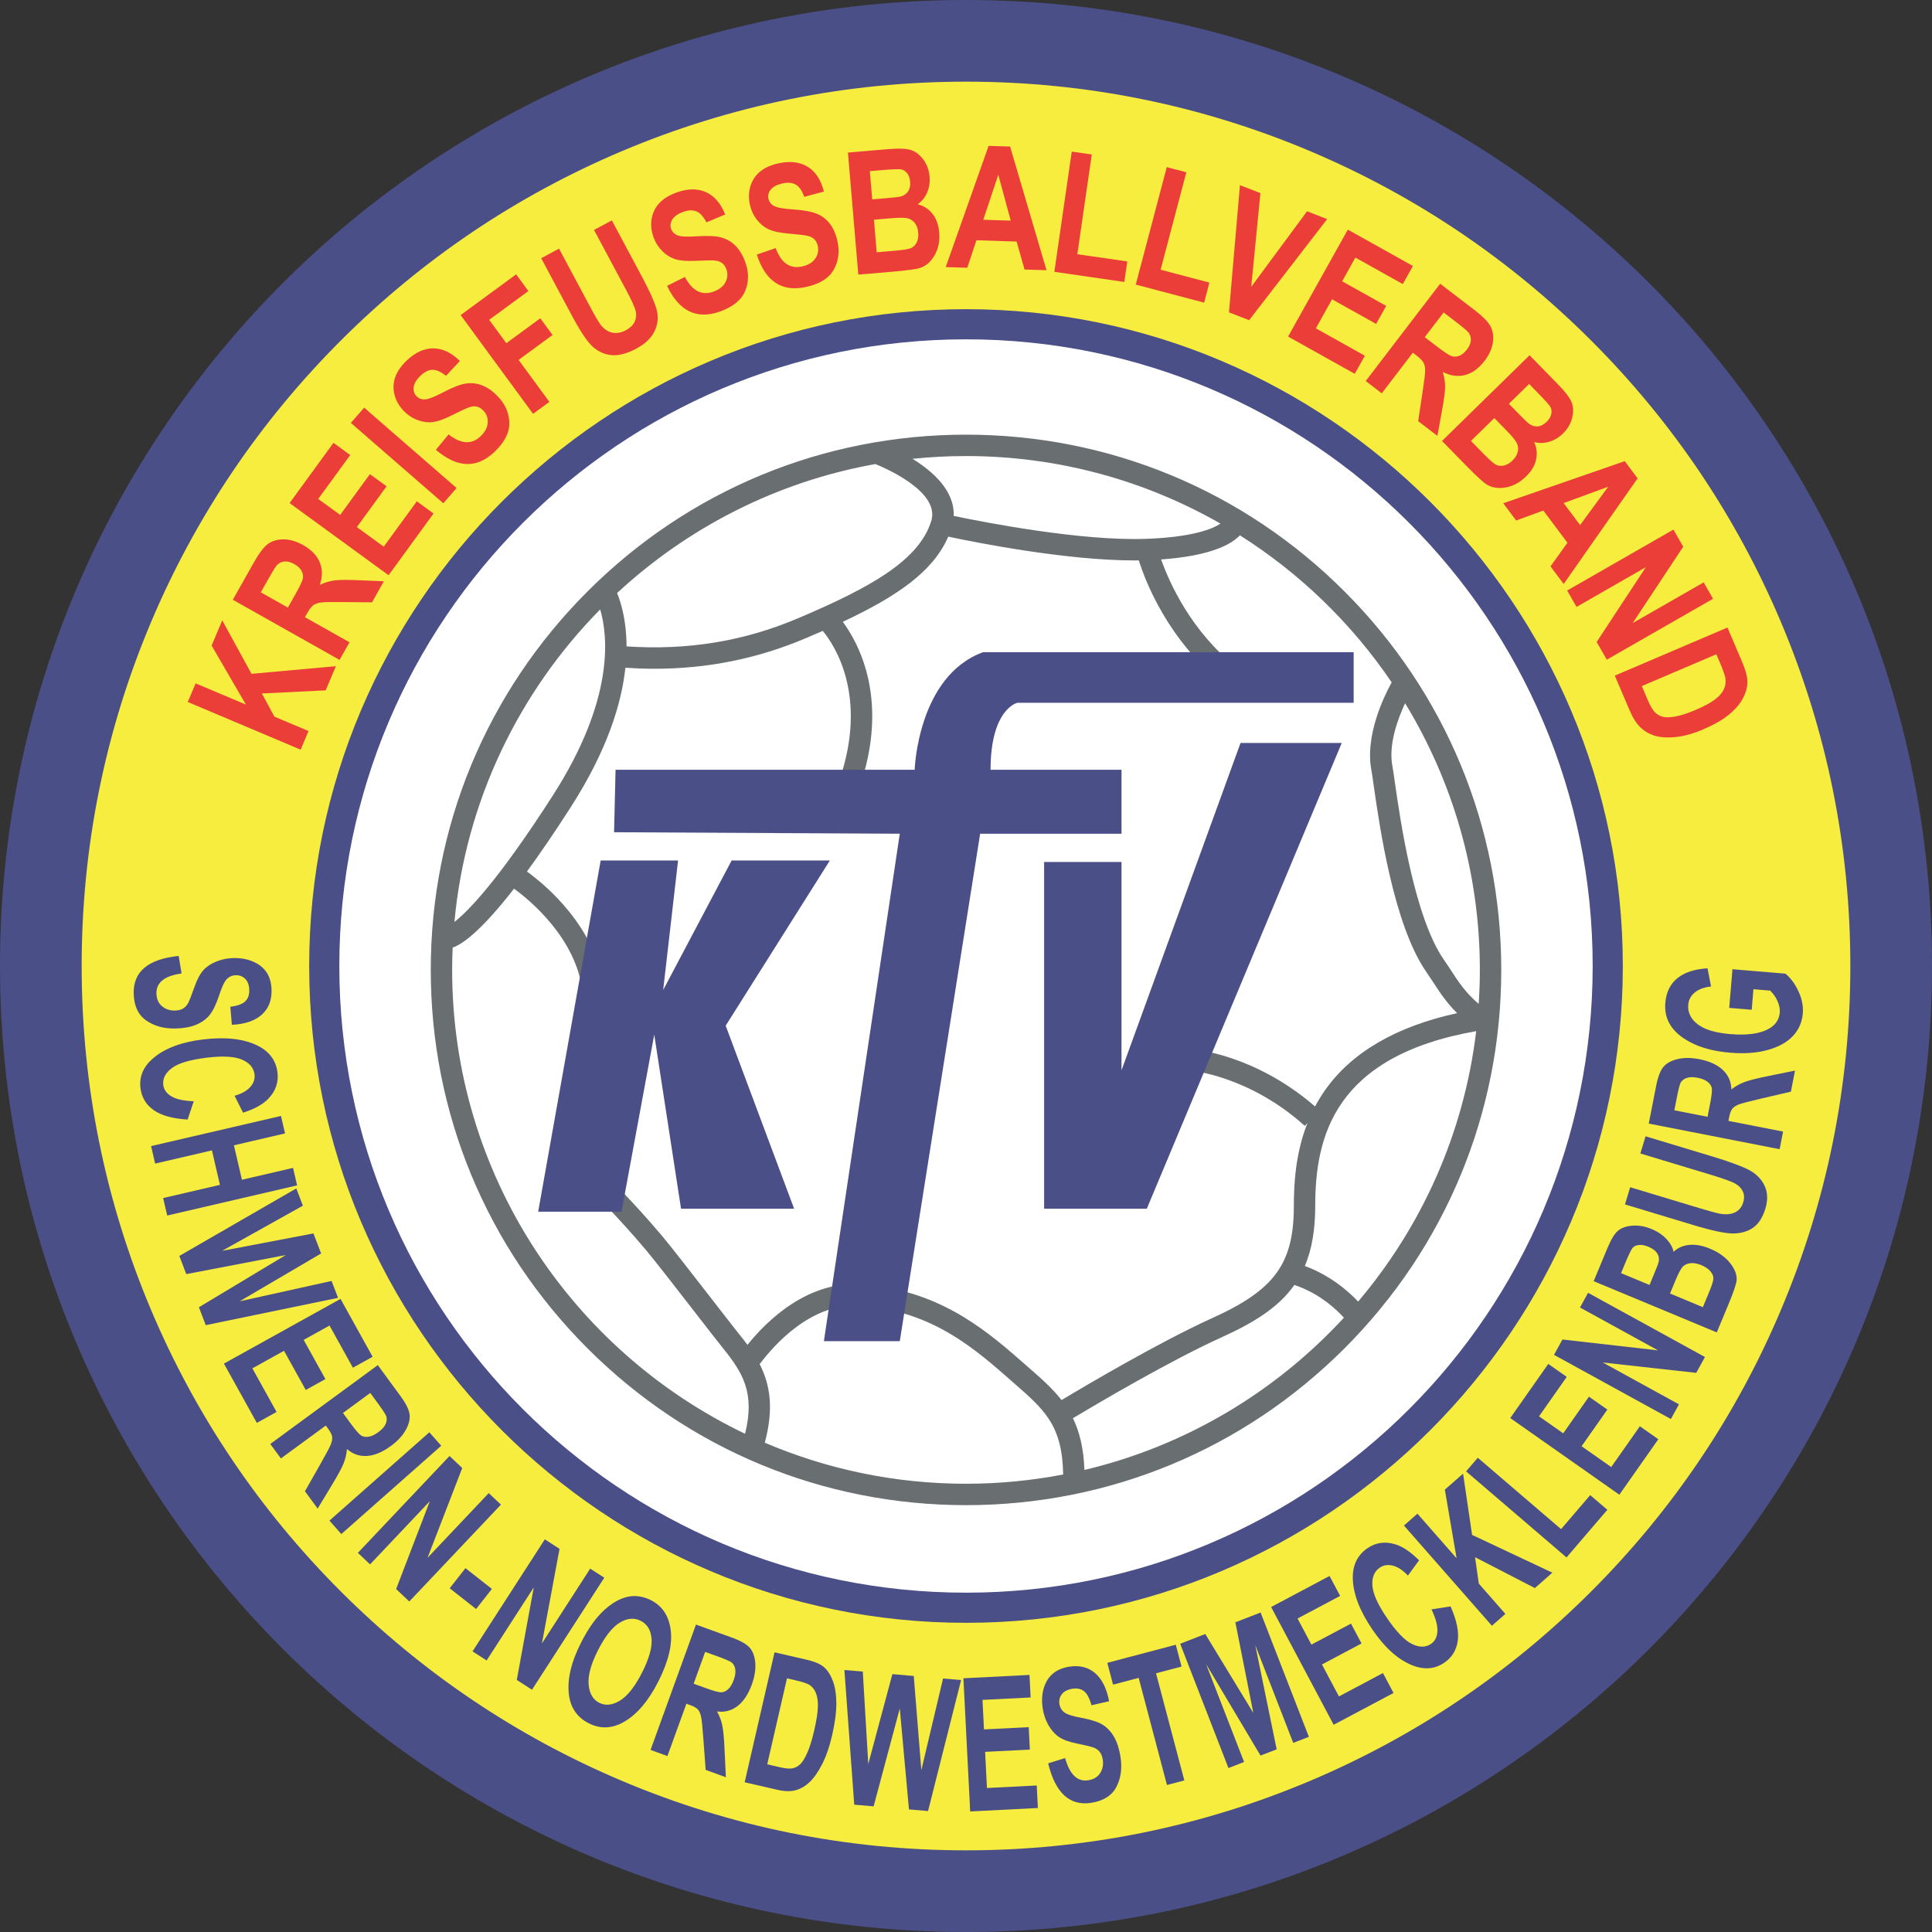 <svg xmlns="http://www.w3.org/2000/svg" xmlns:xlink="http://www.w3.org/1999/xlink" xmlns:serif="http://www.serif.com/" width="100%" height="100%" viewBox="0 0 300 300" xml:space="preserve" style="fill-rule:evenodd;clip-rule:evenodd;stroke-linejoin:round;stroke-miterlimit:2;"><rect x="0" y="0" width="300" height="300" fill="#333333" stroke="none"/><g id="Logo"><path d="M300,150c0,82.843 -67.157,150 -150,150c-82.843,0 -150,-67.157 -150,-150c-0,-82.843 67.157,-150 150,-150c82.843,0 150,67.157 150,150" style="fill:#4a4f88;fill-rule:nonzero;"></path><path d="M247.31,150c0,53.744 -43.567,97.31 -97.31,97.31c-53.743,0 -97.31,-43.566 -97.31,-97.31c-0,-53.743 43.567,-97.31 97.31,-97.31c53.743,-0 97.31,43.567 97.31,97.31" style="fill:#fff;fill-rule:nonzero;"></path><path d="M168.388,228.252c-0.125,-3.386 -0.76,-5.934 -1.786,-8.036c3.807,-2.278 15.171,-8.977 23.017,-12.526c5.078,-2.298 8.906,-4.665 11.369,-8.159c1.555,0.496 4.681,1.825 7.696,5.075c-10.611,11.521 -24.559,19.92 -40.296,23.646m-49.631,-4.231c1.449,-5.388 0.798,-9.084 -0.797,-12.196c2.144,-2.875 8.116,-9.735 15.84,-9.078c10.202,0.869 16.408,5.659 22.382,10.915c0.389,0.343 0.769,0.674 1.139,0.997c4.894,4.264 7.638,6.661 7.765,14.299c-4.887,0.939 -9.93,1.437 -15.086,1.437c-11.082,-0 -21.643,-2.274 -31.243,-6.374m-48.548,-73.417c-0,-1.161 0.03,-2.315 0.079,-3.464c1.487,-0.51 4.362,-2.498 9.53,-9.152c2.212,1.606 9.745,7.653 10.647,16.143l3.304,-0.352c-1.047,-9.84 -9.274,-16.519 -11.948,-18.448c1.982,-2.706 4.25,-6.015 6.842,-10.056c5.651,-8.812 7.852,-16.049 8.447,-21.587c1.523,0.101 3.027,0.155 4.514,0.155c8.254,-0.001 15.986,-1.565 23.49,-4.74c0.908,-0.384 1.788,-0.763 2.645,-1.141c1.784,2.158 7.13,10.092 2.533,23.33l3.138,1.089c4.733,-13.629 -0.054,-22.441 -2.563,-25.827c8.503,-3.989 14.054,-7.844 16.374,-13.226c4.458,0.945 18.336,3.694 28.899,3.694c0.233,-0 0.462,-0.003 0.693,-0.006c1.058,3.351 4.565,12.424 13.149,19.252l2.067,-2.6c-7.158,-5.693 -10.507,-13.285 -11.752,-16.797c7.841,-0.56 10.978,-2.405 12.229,-3.751c9.341,5.907 17.379,13.696 23.571,22.834c-1.259,2.295 -4.166,8.341 -3.145,13.654c0.071,0.368 0.185,1.161 0.327,2.165c0.929,6.517 3.103,21.779 8.181,29.123c0.375,0.541 0.726,1.077 1.066,1.598c1.068,1.633 2.093,3.199 3.731,4.824c-9.49,2.079 -16.38,6.095 -20.513,11.972c-0.581,0.826 -1.091,1.668 -1.542,2.518c-9.349,-8.077 -18.673,-8.851 -19.074,-8.88l-0.246,3.312c0.089,0.007 9.063,0.789 17.731,8.59l0.408,-0.454c-1.843,4.685 -2.114,9.378 -2.114,12.852c0,8.974 -2.957,13.047 -12.657,17.435c-8.149,3.687 -19.618,10.46 -23.415,12.738c-1.457,-1.867 -3.28,-3.459 -5.332,-5.247c-0.366,-0.319 -0.742,-0.646 -1.127,-0.986c-6.151,-5.412 -13.094,-10.777 -24.294,-11.73c-8.598,-0.732 -15.05,5.69 -18.017,9.391c-0.391,-0.529 -0.799,-1.051 -1.219,-1.572c-0.64,-0.795 -2.232,-2.846 -4.075,-5.221c-2.956,-3.809 -6.635,-8.551 -7.932,-10.086c-4.575,-5.415 -8.476,-9.219 -8.64,-9.378l-2.315,2.381c0.039,0.039 3.954,3.857 8.418,9.141c1.252,1.483 4.908,6.193 7.844,9.978c1.854,2.388 3.455,4.451 4.115,5.269c3.057,3.793 5.018,6.922 3.43,13.291c-26.873,-12.851 -45.482,-40.307 -45.482,-72.028m22.987,-55.975c1.207,4.1 2.262,13.897 -7.329,28.853c-8.578,13.375 -13.233,18.058 -15.308,19.679c1.75,-18.828 10.068,-35.778 22.637,-48.532m30.624,1.415c-8.378,3.545 -17.068,4.959 -26.531,4.324c-0.007,-3.961 -0.839,-6.745 -1.467,-8.285c10.969,-10.161 24.786,-17.29 40.107,-20.027c2.047,0.837 10.046,4.426 8.672,8.851c-1.888,6.083 -9.351,10.302 -20.781,15.137m65.699,-14.737c-1.175,0.783 -4.203,2.09 -11.506,2.361c-10.112,0.372 -25.127,-2.556 -29.925,-3.559c0.163,-3.912 -3.243,-6.926 -6.393,-8.865c2.73,-0.284 5.501,-0.431 8.305,-0.431c14.369,0 27.861,3.82 39.519,10.494m40.093,74.581c-2.021,-1.722 -3.089,-3.352 -4.307,-5.213c-0.352,-0.537 -0.714,-1.092 -1.113,-1.668c-4.632,-6.699 -6.806,-21.958 -7.624,-27.702c-0.156,-1.09 -0.268,-1.878 -0.354,-2.324c-0.642,-3.338 0.805,-7.301 1.968,-9.786c7.363,12.079 11.609,26.257 11.609,41.409c-0,1.776 -0.065,3.536 -0.179,5.284m-26.996,40.695c1.064,-2.522 1.613,-5.559 1.613,-9.355c-0,-10.646 2.902,-23.227 24.993,-27.116c-1.896,15.893 -8.481,30.365 -18.33,41.992c-3.072,-3.221 -6.259,-4.789 -8.276,-5.521m6.154,-104.748c-15.698,-15.698 -36.57,-24.344 -58.77,-24.344c-22.2,0 -43.071,8.646 -58.77,24.344c-15.697,15.697 -24.342,36.569 -24.342,58.769c-0,22.2 8.645,43.072 24.342,58.769c15.699,15.698 36.57,24.344 58.77,24.344c22.2,-0 43.072,-8.646 58.77,-24.344c15.697,-15.697 24.343,-36.569 24.343,-58.769c-0,-22.2 -8.646,-43.072 -24.343,-58.769" style="fill:#696e70;fill-rule:nonzero;"></path><path d="M150,48.01c-56.237,0 -101.99,45.753 -101.99,101.99c0,56.238 45.753,101.99 101.99,101.99c56.238,-0 101.99,-45.752 101.99,-101.99c-0,-56.237 -45.752,-101.99 -101.99,-101.99m-0,239.309c-18.53,-0 -36.516,-3.633 -53.457,-10.799c-16.353,-6.917 -31.037,-16.815 -43.643,-29.421c-12.604,-12.605 -22.503,-27.289 -29.421,-43.642c-7.165,-16.941 -10.798,-34.927 -10.798,-53.457c-0,-18.53 3.633,-36.515 10.798,-53.457c6.918,-16.353 16.817,-31.037 29.421,-43.642c12.606,-12.605 27.29,-22.504 43.643,-29.422c16.941,-7.165 34.927,-10.798 53.457,-10.798c18.53,-0 36.516,3.633 53.457,10.798c16.353,6.917 31.037,16.817 43.642,29.422c12.605,12.605 22.504,27.289 29.422,43.642c7.165,16.942 10.798,34.927 10.798,53.457c-0,18.53 -3.633,36.516 -10.798,53.457c-6.918,16.353 -16.817,31.037 -29.422,43.642c-12.605,12.606 -27.289,22.504 -43.642,29.421c-16.941,7.166 -34.927,10.799 -53.457,10.799" style="fill:#f7ed3e;fill-rule:nonzero;"></path><path d="M46.683,116.406l-17.523,-7.399l1.221,-2.893l7.801,3.293l-5.321,-9.167l1.651,-3.91l4.542,8.303l13.103,-1.19l-1.586,3.754l-9.909,0.487l1.947,3.593l5.295,2.236l-1.221,2.893Z" style="fill:#ec3e39;fill-rule:nonzero;"></path><path d="M44.705,94.344l1.147,-2.035c0.7,-1.243 1.092,-2.065 1.173,-2.466c0.082,-0.401 0.017,-0.8 -0.196,-1.198c-0.213,-0.398 -0.594,-0.751 -1.144,-1.061c-0.528,-0.297 -1.011,-0.431 -1.45,-0.4c-0.44,0.03 -0.821,0.192 -1.146,0.486c-0.227,0.21 -0.687,0.929 -1.379,2.157l-1.21,2.148l4.205,2.369Zm8.022,8.124l-16.572,-9.337l3.255,-5.776c0.832,-1.477 1.575,-2.449 2.23,-2.914c0.654,-0.465 1.463,-0.694 2.427,-0.687c0.964,0.007 1.959,0.299 2.984,0.876c1.296,0.731 2.164,1.629 2.606,2.697c0.441,1.067 0.44,2.231 -0.002,3.491c0.753,-0.349 1.489,-0.576 2.207,-0.678c0.717,-0.101 1.911,-0.119 3.581,-0.052l4.163,0.171l-1.844,3.273l-4.725,-0.046c-1.706,-0.02 -2.796,0.006 -3.268,0.077c-0.472,0.072 -0.851,0.216 -1.137,0.432c-0.285,0.217 -0.606,0.641 -0.963,1.274l-0.319,0.565l6.919,3.898l-1.542,2.736Z" style="fill:#ec3e39;fill-rule:nonzero;"></path><path d="M60.338,89.321l-15.372,-11.205l6.818,-9.352l2.6,1.895l-4.968,6.815l3.408,2.484l4.616,-6.333l2.59,1.888l-4.616,6.333l4.173,3.042l5.136,-7.046l2.6,1.895l-6.985,9.584Z" style="fill:#ec3e39;fill-rule:nonzero;"></path><path d="M56.545,63.299l14.353,12.482l-2.061,2.37l-14.353,-12.482l2.061,-2.37Z" style="fill:#ec3e39;"></path><path d="M67.685,69.844l1.97,-2.389c1.931,1.517 3.59,1.61 4.977,0.282c0.687,-0.658 1.055,-1.355 1.105,-2.091c0.05,-0.736 -0.179,-1.369 -0.688,-1.9c-0.299,-0.312 -0.621,-0.512 -0.968,-0.599c-0.347,-0.087 -0.728,-0.066 -1.143,0.063c-0.416,0.128 -1.323,0.545 -2.72,1.249c-1.249,0.635 -2.263,0.995 -3.042,1.082c-0.778,0.088 -1.568,-0.021 -2.368,-0.325c-0.801,-0.304 -1.509,-0.778 -2.124,-1.421c-0.718,-0.75 -1.193,-1.586 -1.426,-2.512c-0.234,-0.925 -0.197,-1.828 0.11,-2.708c0.307,-0.881 0.901,-1.742 1.781,-2.586c1.325,-1.268 2.703,-1.898 4.135,-1.893c1.431,0.007 2.809,0.658 4.132,1.954l-2.16,2.302c-0.806,-0.642 -1.515,-0.95 -2.127,-0.927c-0.613,0.023 -1.225,0.328 -1.837,0.914c-0.612,0.587 -0.962,1.166 -1.048,1.738c-0.087,0.573 0.051,1.049 0.415,1.429c0.358,0.374 0.81,0.544 1.355,0.512c0.544,-0.033 1.505,-0.413 2.878,-1.142c1.46,-0.762 2.62,-1.205 3.479,-1.327c0.859,-0.122 1.698,-0.023 2.521,0.299c0.822,0.32 1.627,0.892 2.417,1.717c1.142,1.193 1.735,2.547 1.778,4.062c0.044,1.515 -0.716,3.02 -2.277,4.516c-2.762,2.644 -5.803,2.544 -9.125,-0.299" style="fill:#ec3e39;fill-rule:nonzero;"></path><path d="M82.777,64.262l-11.25,-15.338l8.621,-6.323l1.903,2.595l-6.089,4.466l2.663,3.63l5.273,-3.868l1.903,2.596l-5.273,3.867l4.78,6.518l-2.531,1.857Z" style="fill:#ec3e39;fill-rule:nonzero;"></path><path d="M84.037,40.094l2.769,-1.482l4.859,9.084c0.754,1.412 1.28,2.313 1.578,2.703c0.518,0.674 1.116,1.09 1.795,1.247c0.678,0.157 1.396,0.033 2.153,-0.372c0.642,-0.344 1.089,-0.767 1.341,-1.269c0.252,-0.503 0.317,-1.048 0.195,-1.635c-0.123,-0.587 -0.63,-1.715 -1.524,-3.386l-4.963,-9.279l2.769,-1.481l4.712,8.81c1.203,2.25 1.953,3.941 2.25,5.072c0.296,1.132 0.189,2.234 -0.321,3.306c-0.511,1.073 -1.456,1.978 -2.836,2.717c-1.434,0.767 -2.692,1.108 -3.771,1.023c-1.081,-0.084 -2.052,-0.496 -2.914,-1.237c-0.862,-0.74 -1.964,-2.365 -3.306,-4.874l-4.786,-8.947Z" style="fill:#ec3e39;fill-rule:nonzero;"></path><path d="M103.582,44.385l2.772,-1.38c1.146,2.171 2.624,2.932 4.431,2.283c0.896,-0.321 1.516,-0.808 1.861,-1.46c0.345,-0.652 0.394,-1.324 0.146,-2.015c-0.147,-0.407 -0.361,-0.721 -0.642,-0.941c-0.281,-0.221 -0.638,-0.357 -1.07,-0.409c-0.432,-0.051 -1.43,-0.04 -2.992,0.035c-1.399,0.071 -2.472,-0.013 -3.219,-0.249c-0.747,-0.238 -1.424,-0.658 -2.031,-1.262c-0.608,-0.604 -1.061,-1.325 -1.362,-2.163c-0.35,-0.976 -0.444,-1.934 -0.28,-2.874c0.163,-0.94 0.565,-1.75 1.203,-2.429c0.639,-0.679 1.532,-1.225 2.68,-1.637c1.725,-0.619 3.241,-0.634 4.546,-0.046c1.305,0.589 2.298,1.744 2.981,3.466l-2.911,1.223c-0.475,-0.913 -0.997,-1.484 -1.566,-1.712c-0.569,-0.227 -1.252,-0.199 -2.05,0.087c-0.798,0.287 -1.353,0.674 -1.665,1.162c-0.313,0.487 -0.379,0.978 -0.202,1.474c0.175,0.487 0.518,0.826 1.029,1.019c0.511,0.192 1.542,0.235 3.094,0.128c1.644,-0.102 2.884,-0.034 3.718,0.204c0.834,0.238 1.561,0.671 2.181,1.298c0.62,0.628 1.123,1.479 1.508,2.553c0.558,1.555 0.548,3.033 -0.028,4.435c-0.577,1.401 -1.883,2.467 -3.919,3.197c-3.599,1.291 -6.336,-0.038 -8.213,-3.987" style="fill:#ec3e39;fill-rule:nonzero;"></path><path d="M117.518,39.526l2.93,-0.999c0.848,2.304 2.211,3.255 4.088,2.853c0.93,-0.199 1.61,-0.599 2.039,-1.2c0.429,-0.6 0.566,-1.259 0.412,-1.978c-0.09,-0.423 -0.261,-0.762 -0.51,-1.018c-0.25,-0.255 -0.585,-0.438 -1.006,-0.547c-0.422,-0.109 -1.412,-0.23 -2.971,-0.364c-1.396,-0.116 -2.448,-0.341 -3.157,-0.676c-0.709,-0.334 -1.323,-0.841 -1.845,-1.52c-0.522,-0.679 -0.876,-1.455 -1.062,-2.325c-0.217,-1.014 -0.182,-1.976 0.105,-2.886c0.288,-0.91 0.792,-1.659 1.515,-2.247c0.724,-0.588 1.681,-1.01 2.874,-1.265c1.793,-0.385 3.297,-0.198 4.512,0.559c1.215,0.757 2.046,2.034 2.493,3.831l-3.048,0.826c-0.349,-0.969 -0.79,-1.604 -1.324,-1.906c-0.533,-0.301 -1.214,-0.364 -2.043,-0.186c-0.829,0.178 -1.431,0.487 -1.804,0.929c-0.375,0.442 -0.507,0.92 -0.397,1.434c0.109,0.506 0.403,0.889 0.885,1.147c0.48,0.258 1.497,0.438 3.049,0.54c1.643,0.117 2.862,0.349 3.657,0.696c0.795,0.347 1.458,0.873 1.989,1.577c0.531,0.705 0.916,1.615 1.155,2.731c0.347,1.615 0.14,3.079 -0.618,4.391c-0.758,1.312 -2.194,2.195 -4.309,2.648c-3.739,0.801 -6.275,-0.881 -7.609,-5.045" style="fill:#ec3e39;fill-rule:nonzero;"></path><path d="M135.705,34.114l0.43,5.056l2.914,-0.248c1.278,-0.109 2.093,-0.245 2.444,-0.409c0.351,-0.164 0.634,-0.452 0.846,-0.865c0.213,-0.411 0.294,-0.918 0.243,-1.52c-0.052,-0.619 -0.227,-1.117 -0.525,-1.495c-0.297,-0.377 -0.67,-0.623 -1.119,-0.736c-0.449,-0.113 -1.347,-0.113 -2.694,0.002l-2.539,0.215Zm-0.641,-7.537l0.373,4.383l2.069,-0.176c1.24,-0.105 2.006,-0.192 2.295,-0.26c0.527,-0.132 0.926,-0.393 1.196,-0.785c0.271,-0.392 0.38,-0.903 0.326,-1.532c-0.048,-0.56 -0.209,-1.004 -0.484,-1.332c-0.275,-0.329 -0.592,-0.521 -0.948,-0.578c-0.356,-0.056 -1.362,-0.014 -3.017,0.126l-1.81,0.154Zm-3.396,-2.888l6.224,-0.53c1.7,-0.144 2.909,-0.09 3.625,0.161c0.717,0.252 1.346,0.75 1.887,1.494c0.541,0.744 0.854,1.611 0.938,2.603c0.078,0.913 -0.056,1.756 -0.4,2.527c-0.344,0.772 -0.826,1.361 -1.445,1.771c0.949,0.249 1.718,0.747 2.306,1.496c0.588,0.749 0.931,1.692 1.027,2.829c0.118,1.38 -0.115,2.573 -0.698,3.583c-0.583,1.008 -1.317,1.663 -2.203,1.964c-0.616,0.208 -2.07,0.411 -4.363,0.605l-5.288,0.45l-1.61,-18.953Z" style="fill:#ec3e39;fill-rule:nonzero;"></path><path d="M156.947,34.258l-1.933,-7.122l-2.331,6.989l4.264,0.133Zm5.557,7.701l-3.412,-0.105l-1.231,-4.348l-6.241,-0.195l-1.423,4.266l-3.346,-0.104l6.662,-18.824l3.334,0.104l5.657,19.206Z" style="fill:#ec3e39;fill-rule:nonzero;"></path><path d="M163.72,42.209l2.702,-18.671l3.108,0.45l-2.242,15.486l7.757,1.122l-0.462,3.185l-10.863,-1.572Z" style="fill:#ec3e39;fill-rule:nonzero;"></path><path d="M176.362,44.192l4.815,-18.241l3.036,0.801l-3.993,15.13l7.577,2l-0.822,3.111l-10.613,-2.801Z" style="fill:#ec3e39;fill-rule:nonzero;"></path><path d="M190.836,48.5l1.702,-19.75l3.18,1.239l-1.427,14.551l8.669,-11.731l3.119,1.214l-12.114,15.695l-3.129,-1.218Z" style="fill:#ec3e39;fill-rule:nonzero;"></path><path d="M200.013,52.261l9.28,-16.604l10.103,5.645l-1.57,2.809l-7.362,-4.114l-2.057,3.681l6.841,3.823l-1.564,2.798l-6.841,-3.823l-2.519,4.508l7.611,4.253l-1.569,2.809l-10.353,-5.785Z" style="fill:#ec3e39;fill-rule:nonzero;"></path><path d="M221.232,52.355l1.855,1.419c1.133,0.867 1.893,1.369 2.278,1.507c0.386,0.137 0.79,0.128 1.213,-0.027c0.424,-0.155 0.827,-0.484 1.212,-0.985c0.368,-0.481 0.567,-0.941 0.598,-1.38c0.032,-0.439 -0.076,-0.84 -0.321,-1.202c-0.176,-0.255 -0.824,-0.81 -1.944,-1.667l-1.957,-1.498l-2.934,3.833Zm-9.164,6.808l11.56,-15.105l5.265,4.029c1.346,1.031 2.204,1.903 2.574,2.615c0.369,0.714 0.483,1.547 0.341,2.5c-0.142,0.954 -0.57,1.898 -1.284,2.832c-0.904,1.182 -1.916,1.916 -3.035,2.204c-1.119,0.287 -2.271,0.124 -3.458,-0.489c0.242,0.795 0.363,1.554 0.364,2.279c0.001,0.725 -0.149,1.909 -0.448,3.554l-0.752,4.098l-2.983,-2.283l0.706,-4.672c0.258,-1.687 0.384,-2.769 0.38,-3.247c-0.004,-0.477 -0.095,-0.873 -0.269,-1.186c-0.174,-0.313 -0.55,-0.69 -1.127,-1.132l-0.515,-0.394l-4.826,6.306l-2.493,-1.909Z" style="fill:#ec3e39;fill-rule:nonzero;"></path><path d="M237.443,59.624l-3.143,3.077l1.453,1.484c0.872,0.89 1.425,1.425 1.662,1.605c0.437,0.322 0.892,0.463 1.367,0.422c0.475,-0.04 0.937,-0.282 1.388,-0.724c0.402,-0.393 0.642,-0.8 0.719,-1.221c0.079,-0.422 0.026,-0.788 -0.157,-1.099c-0.184,-0.311 -0.857,-1.06 -2.019,-2.246l-1.27,-1.298Zm-5.405,5.293l-3.624,3.549l2.046,2.09c0.898,0.916 1.521,1.458 1.871,1.624c0.351,0.167 0.752,0.201 1.206,0.103c0.453,-0.098 0.896,-0.358 1.327,-0.781c0.444,-0.435 0.716,-0.887 0.818,-1.356c0.102,-0.47 0.053,-0.914 -0.145,-1.332c-0.198,-0.419 -0.77,-1.111 -1.716,-2.077l-1.783,-1.82Zm5.47,-9.751l4.371,4.464c1.193,1.219 1.921,2.184 2.183,2.897c0.262,0.713 0.279,1.514 0.049,2.406c-0.229,0.891 -0.698,1.684 -1.409,2.38c-0.655,0.642 -1.389,1.075 -2.203,1.301c-0.815,0.225 -1.577,0.23 -2.286,0.012c0.412,0.891 0.517,1.802 0.314,2.732c-0.203,0.93 -0.713,1.795 -1.528,2.593c-0.989,0.969 -2.058,1.549 -3.206,1.742c-1.149,0.193 -2.122,0.043 -2.918,-0.448c-0.553,-0.343 -1.635,-1.335 -3.245,-2.979l-3.712,-3.792l13.59,-13.308Z" style="fill:#ec3e39;fill-rule:nonzero;"></path><path d="M245.359,81.533l4.36,-5.953l-6.917,2.538l2.557,3.415Zm-2.552,9.149l-2.046,-2.733l2.63,-3.675l-3.743,-4.999l-4.22,1.55l-2.007,-2.68l18.868,-6.538l1.998,2.671l-11.48,16.404Z" style="fill:#ec3e39;fill-rule:nonzero;"></path><path d="M243.347,91.697l16.502,-9.461l1.522,2.657l-7.845,11.856l11.02,-6.318l1.459,2.544l-16.502,9.46l-1.575,-2.746l7.638,-11.618l-10.761,6.17l-1.458,-2.544Z" style="fill:#ec3e39;fill-rule:nonzero;"></path><path d="M266.513,101.594l-11.574,4.942l0.927,2.172c0.398,0.931 0.772,1.568 1.125,1.91c0.354,0.343 0.764,0.572 1.232,0.688c0.467,0.115 1.119,0.098 1.957,-0.053c0.838,-0.15 1.881,-0.492 3.128,-1.025c1.295,-0.553 2.278,-1.079 2.949,-1.576c0.67,-0.499 1.14,-1.028 1.408,-1.589c0.267,-0.561 0.353,-1.141 0.257,-1.74c-0.07,-0.449 -0.353,-1.255 -0.848,-2.417l-0.561,-1.312Zm1.726,-4.151l2.255,5.28c0.57,1.336 0.851,2.406 0.843,3.213c-0.009,0.807 -0.244,1.648 -0.707,2.522c-0.465,0.875 -1.191,1.716 -2.182,2.524c-0.991,0.809 -2.325,1.571 -4.003,2.288c-1.512,0.645 -2.9,1.035 -4.163,1.171c-1.263,0.136 -2.334,0.08 -3.21,-0.165c-0.876,-0.247 -1.638,-0.67 -2.286,-1.272c-0.647,-0.603 -1.22,-1.488 -1.719,-2.656l-2.32,-5.436l17.492,-7.469Z" style="fill:#ec3e39;fill-rule:nonzero;"></path><path d="M27.744,148.44l0.452,2.721c-2.639,0.362 -3.94,1.396 -3.905,3.1c0.018,0.845 0.302,1.503 0.854,1.975c0.55,0.473 1.226,0.701 2.027,0.684c0.47,-0.01 0.867,-0.103 1.194,-0.278c0.326,-0.177 0.59,-0.439 0.795,-0.789c0.204,-0.35 0.542,-1.194 1.012,-2.533c0.416,-1.199 0.878,-2.08 1.384,-2.644c0.505,-0.564 1.175,-1.017 2.011,-1.361c0.835,-0.345 1.737,-0.526 2.705,-0.547c1.129,-0.023 2.149,0.165 3.061,0.564c0.911,0.4 1.606,0.963 2.082,1.691c0.477,0.727 0.726,1.632 0.749,2.714c0.034,1.628 -0.481,2.91 -1.544,3.846c-1.064,0.935 -2.603,1.452 -4.616,1.548l-0.242,-2.794c1.108,-0.147 1.879,-0.428 2.313,-0.844c0.434,-0.416 0.644,-1 0.628,-1.752c-0.016,-0.753 -0.22,-1.328 -0.614,-1.727c-0.393,-0.399 -0.876,-0.592 -1.448,-0.58c-0.563,0.011 -1.034,0.206 -1.41,0.584c-0.378,0.376 -0.783,1.234 -1.217,2.572c-0.469,1.415 -0.973,2.44 -1.511,3.077c-0.538,0.637 -1.238,1.13 -2.102,1.478c-0.863,0.348 -1.916,0.535 -3.159,0.561c-1.797,0.038 -3.317,-0.381 -4.56,-1.258c-1.242,-0.876 -1.883,-2.274 -1.924,-4.194c-0.07,-3.393 2.257,-5.331 6.985,-5.814" style="fill:#4a4f88;fill-rule:nonzero;"></path><path d="M30.084,171.002l-0.95,2.842c-2.35,-0.141 -4.115,-0.635 -5.294,-1.482c-1.179,-0.846 -1.856,-1.983 -2.028,-3.409c-0.218,-1.791 0.452,-3.346 2.008,-4.663c1.799,-1.518 4.357,-2.478 7.675,-2.881c3.506,-0.425 6.327,-0.113 8.465,0.936c1.856,0.913 2.899,2.316 3.128,4.208c0.187,1.541 -0.301,2.909 -1.466,4.103c-0.826,0.851 -2.12,1.558 -3.882,2.121l-1.315,-2.626c1.092,-0.31 1.902,-0.763 2.432,-1.359c0.53,-0.594 0.752,-1.247 0.666,-1.957c-0.123,-1.016 -0.766,-1.779 -1.928,-2.289c-1.162,-0.51 -2.991,-0.613 -5.487,-0.31c-2.589,0.313 -4.392,0.849 -5.41,1.607c-1.018,0.758 -1.466,1.636 -1.345,2.634c0.089,0.733 0.514,1.323 1.275,1.772c0.761,0.449 1.913,0.7 3.456,0.753" style="fill:#4a4f88;fill-rule:nonzero;"></path><path d="M23.461,177.965l20.169,-4.682l0.63,2.715l-7.938,1.843l1.243,5.351l7.938,-1.843l0.63,2.716l-20.169,4.681l-0.63,-2.714l8.818,-2.047l-1.242,-5.352l-8.818,2.048l-0.631,-2.716Z" style="fill:#4a4f88;fill-rule:nonzero;"></path><path d="M27.846,195.02l18.161,-10.482l1.023,2.679l-12.553,7.016l14.196,-2.708l1.188,3.112l-12.652,7.43l14.28,-3.163l1.003,2.626l-20.544,4.24l-1.061,-2.781l13.483,-8.105l-15.447,2.96l-1.077,-2.824Z" style="fill:#4a4f88;fill-rule:nonzero;"></path><path d="M34.771,211.74l18.104,-10.048l4.986,8.984l-3.063,1.7l-3.633,-6.547l-4.013,2.228l3.376,6.083l-3.051,1.693l-3.376,-6.083l-4.915,2.727l3.757,6.768l-3.063,1.7l-5.109,-9.205Z" style="fill:#4a4f88;fill-rule:nonzero;"></path><path d="M53.254,219.403l1.226,1.672c0.749,1.021 1.281,1.631 1.596,1.83c0.314,0.197 0.702,0.26 1.163,0.189c0.461,-0.072 0.969,-0.31 1.523,-0.717c0.532,-0.389 0.895,-0.79 1.091,-1.2c0.196,-0.409 0.245,-0.807 0.149,-1.194c-0.071,-0.272 -0.477,-0.913 -1.217,-1.922l-1.293,-1.765l-4.238,3.107Zm-11.284,4.817l16.697,-12.243l3.481,4.747c0.89,1.213 1.376,2.191 1.457,2.931c0.081,0.74 -0.125,1.548 -0.621,2.426c-0.495,0.877 -1.259,1.694 -2.291,2.452c-1.306,0.957 -2.545,1.473 -3.717,1.546c-1.172,0.074 -2.206,-0.285 -3.101,-1.076c-0.071,0.795 -0.243,1.536 -0.517,2.222c-0.273,0.686 -0.863,1.78 -1.769,3.282l-2.263,3.745l-1.973,-2.69l2.438,-4.295c0.883,-1.55 1.412,-2.552 1.589,-3.005c0.175,-0.452 0.24,-0.842 0.192,-1.169c-0.047,-0.328 -0.261,-0.752 -0.642,-1.271l-0.341,-0.465l-6.971,5.111l-1.648,-2.248Z" style="fill:#4a4f88;fill-rule:nonzero;"></path><path d="M68.514,224.495l-15.513,13.714l-1.846,-2.089l15.512,-13.714l1.847,2.089Z" style="fill:#4a4f88;"></path><path d="M55.571,241.127l14.23,-15.041l1.975,1.868l-5.387,13.939l9.503,-10.044l1.891,1.789l-14.23,15.041l-2.042,-1.932l5.231,-13.64l-9.28,9.809l-1.891,-1.789Z" style="fill:#4a4f88;fill-rule:nonzero;"></path><path d="M76.381,246.725l-2.451,3.122l-4.103,-3.222l2.451,-3.122l4.103,3.222Z" style="fill:#4a4f88;"></path><path d="M73.374,256.426l11.226,-17.398l2.284,1.475l-2.735,14.69l7.497,-11.618l2.187,1.412l-11.227,17.396l-2.361,-1.523l2.637,-14.367l-7.321,11.344l-2.187,-1.411Z" style="fill:#4a4f88;fill-rule:nonzero;"></path><path d="M92.835,256.289c-1.076,2.125 -1.554,3.886 -1.434,5.282c0.121,1.396 0.668,2.34 1.642,2.834c0.981,0.497 2.061,0.382 3.24,-0.346c1.178,-0.728 2.321,-2.183 3.428,-4.367c1.084,-2.142 1.572,-3.884 1.464,-5.227c-0.109,-1.343 -0.672,-2.272 -1.686,-2.785c-1.016,-0.515 -2.105,-0.416 -3.266,0.293c-1.161,0.71 -2.29,2.149 -3.388,4.316m-2.633,-1.175c1.115,-2.201 2.298,-3.878 3.55,-5.034c1.252,-1.155 2.483,-1.864 3.692,-2.127c1.21,-0.264 2.424,-0.086 3.643,0.53c1.768,0.896 2.789,2.453 3.064,4.672c0.275,2.218 -0.361,4.856 -1.91,7.913c-1.566,3.092 -3.378,5.208 -5.437,6.35c-1.813,1.013 -3.606,1.071 -5.381,0.172c-1.788,-0.905 -2.814,-2.38 -3.078,-4.424c-0.298,-2.336 0.321,-5.02 1.857,-8.052" style="fill:#4a4f88;fill-rule:nonzero;"></path><path d="M107.708,261.446l1.949,0.706c1.191,0.432 1.973,0.642 2.344,0.632c0.371,-0.011 0.729,-0.174 1.072,-0.491c0.343,-0.316 0.632,-0.797 0.866,-1.444c0.224,-0.619 0.304,-1.153 0.238,-1.603c-0.066,-0.449 -0.246,-0.808 -0.541,-1.075c-0.211,-0.186 -0.904,-0.493 -2.081,-0.92l-2.057,-0.745l-1.79,4.94Zm-6.692,10.283l7.054,-19.466l5.534,2.005c1.415,0.513 2.362,1.055 2.842,1.624c0.48,0.57 0.759,1.356 0.836,2.361c0.077,1.004 -0.104,2.108 -0.539,3.313c-0.552,1.522 -1.294,2.64 -2.227,3.353c-0.932,0.714 -1.991,0.992 -3.175,0.833c0.384,0.7 0.653,1.411 0.808,2.133c0.155,0.722 0.274,1.96 0.357,3.712l0.205,4.371l-3.135,-1.137l-0.367,-4.925c-0.129,-1.779 -0.247,-2.906 -0.353,-3.38c-0.106,-0.474 -0.27,-0.834 -0.491,-1.079c-0.221,-0.246 -0.636,-0.479 -1.242,-0.698l-0.541,-0.196l-2.945,8.126l-2.621,-0.95Z" style="fill:#4a4f88;fill-rule:nonzero;"></path><path d="M122.203,260.611l-3.068,13.351l2.043,0.47c0.875,0.201 1.533,0.247 1.972,0.135c0.439,-0.111 0.831,-0.342 1.175,-0.692c0.345,-0.351 0.7,-0.947 1.067,-1.789c0.367,-0.843 0.716,-1.983 1.047,-3.423c0.344,-1.493 0.53,-2.69 0.56,-3.591c0.029,-0.9 -0.076,-1.639 -0.318,-2.216c-0.242,-0.576 -0.6,-1.001 -1.072,-1.274c-0.355,-0.207 -1.078,-0.436 -2.171,-0.687l-1.235,-0.284Zm-1.932,-4.038l4.968,1.142c1.257,0.289 2.165,0.679 2.724,1.17c0.56,0.491 1.016,1.207 1.367,2.146c0.35,0.942 0.529,2.098 0.536,3.472c0.007,1.373 -0.212,3.029 -0.657,4.964c-0.401,1.743 -0.91,3.223 -1.528,4.439c-0.618,1.215 -1.26,2.142 -1.926,2.781c-0.667,0.639 -1.393,1.069 -2.18,1.289c-0.786,0.22 -1.729,0.203 -2.828,-0.049l-5.114,-1.175l4.638,-20.179Z" style="fill:#4a4f88;fill-rule:nonzero;"></path><path d="M132.645,280.229l-1.527,-20.913l2.858,0.247l0.848,14.355l3.744,-13.959l3.32,0.286l1.177,14.624l3.372,-14.231l2.801,0.241l-5.13,20.34l-2.966,-0.257l-1.424,-15.666l-4.063,15.193l-3.01,-0.26Z" style="fill:#4a4f88;fill-rule:nonzero;"></path><path d="M150.648,281.281l-1.049,-20.678l10.261,-0.521l0.177,3.499l-7.477,0.378l0.233,4.584l6.948,-0.352l0.176,3.483l-6.948,0.354l0.285,5.613l7.73,-0.392l0.178,3.498l-10.514,0.534Z" style="fill:#4a4f88;fill-rule:nonzero;"></path><path d="M162.755,273.813l2.634,-0.82c0.719,2.565 1.92,3.713 3.605,3.445c0.833,-0.133 1.446,-0.505 1.839,-1.115c0.393,-0.61 0.526,-1.311 0.401,-2.101c-0.074,-0.464 -0.221,-0.846 -0.439,-1.145c-0.219,-0.298 -0.516,-0.525 -0.89,-0.68c-0.375,-0.155 -1.257,-0.374 -2.647,-0.657c-1.245,-0.249 -2.181,-0.585 -2.809,-1.01c-0.627,-0.423 -1.168,-1.026 -1.623,-1.806c-0.455,-0.78 -0.758,-1.649 -0.91,-2.606c-0.178,-1.115 -0.13,-2.151 0.14,-3.109c0.272,-0.957 0.736,-1.721 1.391,-2.293c0.656,-0.571 1.518,-0.941 2.587,-1.112c1.608,-0.256 2.948,0.079 4.021,1.004c1.072,0.926 1.793,2.38 2.164,4.361l-2.736,0.621c-0.296,-1.077 -0.68,-1.803 -1.151,-2.176c-0.472,-0.374 -1.079,-0.501 -1.822,-0.382c-0.744,0.118 -1.285,0.4 -1.627,0.843c-0.341,0.444 -0.467,0.95 -0.377,1.515c0.089,0.556 0.345,0.995 0.771,1.317c0.425,0.322 1.33,0.607 2.714,0.853c1.466,0.273 2.551,0.632 3.256,1.077c0.704,0.446 1.287,1.073 1.751,1.88c0.462,0.808 0.791,1.826 0.986,3.054c0.283,1.775 0.075,3.338 -0.624,4.688c-0.698,1.351 -1.996,2.177 -3.891,2.479c-3.352,0.533 -5.59,-1.508 -6.714,-6.125" style="fill:#4a4f88;fill-rule:nonzero;"></path><path d="M181.205,277.172l-4.393,-16.632l-3.975,1.05l-0.896,-3.386l10.635,-2.81l0.895,3.387l-3.964,1.047l4.393,16.632l-2.695,0.712Z" style="fill:#4a4f88;fill-rule:nonzero;"></path><path d="M190.753,274.541l-7.496,-19.3l3.897,-1.513l7.464,12.266l-2.79,-14.082l3.916,-1.521l7.495,19.301l-2.426,0.942l-5.905,-15.206l3.332,16.206l-2.508,0.973l-8.459,-14.214l5.906,15.206l-2.426,0.942Z" style="fill:#4a4f88;fill-rule:nonzero;"></path><path d="M207.091,267.822l-9.713,-18.286l9.074,-4.819l1.643,3.093l-6.612,3.512l2.153,4.054l6.144,-3.264l1.637,3.081l-6.144,3.264l2.636,4.964l6.836,-3.631l1.643,3.093l-9.297,4.939Z" style="fill:#4a4f88;fill-rule:nonzero;"></path><path d="M222.283,249.901l2.961,-0.46c0.953,2.153 1.323,3.948 1.111,5.384c-0.212,1.438 -0.912,2.559 -2.099,3.366c-1.492,1.015 -3.18,1.133 -5.066,0.353c-2.173,-0.901 -4.2,-2.735 -6.079,-5.499c-1.985,-2.92 -3.002,-5.57 -3.049,-7.952c-0.041,-2.068 0.728,-3.637 2.304,-4.709c1.284,-0.873 2.724,-1.066 4.319,-0.579c1.135,0.344 2.357,1.17 3.665,2.478l-1.731,2.372c-0.776,-0.827 -1.55,-1.34 -2.322,-1.538c-0.772,-0.198 -1.454,-0.096 -2.045,0.306c-0.847,0.576 -1.23,1.496 -1.15,2.763c0.079,1.266 0.826,2.939 2.24,5.018c1.466,2.157 2.769,3.514 3.909,4.071c1.14,0.557 2.126,0.553 2.958,-0.012c0.61,-0.415 0.939,-1.064 0.989,-1.946c0.051,-0.882 -0.255,-2.021 -0.915,-3.416" style="fill:#4a4f88;fill-rule:nonzero;"></path><path d="M231.661,252.446l-13.657,-15.563l2.096,-1.839l6.079,6.928l-1.825,-10.661l2.832,-2.485l1.398,9.509l12.466,5.872l-2.72,2.386l-9.288,-4.794l0.588,4.105l4.126,4.703l-2.095,1.839Z" style="fill:#4a4f88;fill-rule:nonzero;"></path><path d="M243.247,241.838l-15.593,-13.364l1.814,-2.116l12.933,11.084l4.527,-5.283l2.66,2.28l-6.341,7.399Z" style="fill:#4a4f88;fill-rule:nonzero;"></path><path d="M251.454,232.098l-16.943,-11.903l5.906,-8.406l2.866,2.013l-4.303,6.126l3.756,2.639l3.998,-5.693l2.854,2.006l-3.998,5.692l4.599,3.231l4.45,-6.333l2.866,2.013l-6.051,8.615Z" style="fill:#4a4f88;fill-rule:nonzero;"></path><path d="M259.453,220.347l-18.147,-9.968l1.308,-2.382l14.848,1.689l-12.12,-6.657l1.254,-2.281l18.147,9.967l-1.352,2.463l-14.519,-1.613l11.835,6.5l-1.254,2.282Z" style="fill:#4a4f88;fill-rule:nonzero;"></path><path d="M259.319,200.854l5.098,2.121l0.998,-2.397c0.437,-1.051 0.65,-1.754 0.64,-2.108c-0.01,-0.354 -0.17,-0.714 -0.48,-1.081c-0.311,-0.366 -0.769,-0.677 -1.376,-0.929c-0.625,-0.259 -1.183,-0.365 -1.677,-0.316c-0.493,0.048 -0.891,0.221 -1.192,0.516c-0.301,0.296 -0.681,0.998 -1.142,2.106l-0.869,2.088Zm-7.602,-3.163l4.42,1.84l0.708,-1.702c0.424,-1.021 0.666,-1.661 0.723,-1.92c0.095,-0.476 0.01,-0.914 -0.256,-1.317c-0.266,-0.401 -0.717,-0.734 -1.351,-0.998c-0.565,-0.235 -1.066,-0.325 -1.502,-0.27c-0.436,0.056 -0.757,0.209 -0.963,0.46c-0.208,0.251 -0.593,1.057 -1.16,2.418l-0.619,1.489Zm-4.253,1.249l2.131,-5.12c0.582,-1.398 1.147,-2.316 1.697,-2.753c0.548,-0.438 1.299,-0.687 2.253,-0.749c0.954,-0.06 1.931,0.117 2.929,0.533c0.922,0.384 1.685,0.896 2.289,1.54c0.605,0.645 0.974,1.308 1.107,1.99c0.647,-0.62 1.458,-0.978 2.436,-1.074c0.978,-0.096 2.04,0.095 3.188,0.573c1.392,0.578 2.453,1.341 3.187,2.287c0.733,0.945 1.058,1.837 0.974,2.675c-0.059,0.583 -0.481,1.817 -1.265,3.703l-1.81,4.349l-19.116,-7.954Z" style="fill:#4a4f88;fill-rule:nonzero;"></path><path d="M252.327,187.019l0.806,-2.668l10.735,3.242c1.667,0.504 2.763,0.799 3.288,0.886c0.91,0.146 1.671,0.069 2.283,-0.232c0.612,-0.302 1.029,-0.817 1.249,-1.547c0.187,-0.619 0.17,-1.174 -0.05,-1.666c-0.219,-0.494 -0.608,-0.901 -1.164,-1.227c-0.555,-0.325 -1.82,-0.785 -3.794,-1.382l-10.965,-3.312l0.806,-2.668l10.411,3.145c2.659,0.803 4.545,1.5 5.66,2.089c1.116,0.59 1.919,1.402 2.407,2.436c0.49,1.034 0.533,2.217 0.131,3.547c-0.418,1.382 -1.047,2.369 -1.89,2.96c-0.842,0.592 -1.869,0.896 -3.078,0.912c-1.21,0.015 -3.297,-0.425 -6.263,-1.321l-10.572,-3.194Z" style="fill:#4a4f88;fill-rule:nonzero;"></path><path d="M265.147,173.417l0.398,-2.034c0.244,-1.244 0.332,-2.049 0.263,-2.414c-0.066,-0.364 -0.283,-0.693 -0.649,-0.983c-0.365,-0.291 -0.884,-0.502 -1.559,-0.634c-0.646,-0.127 -1.187,-0.123 -1.621,0.011c-0.434,0.134 -0.761,0.367 -0.979,0.7c-0.152,0.237 -0.348,0.969 -0.588,2.198l-0.421,2.147l5.156,1.009Zm11.191,5.031l-20.32,-3.977l1.131,-5.777c0.289,-1.476 0.678,-2.496 1.167,-3.057c0.489,-0.562 1.223,-0.957 2.204,-1.188c0.981,-0.231 2.099,-0.223 3.355,0.022c1.59,0.312 2.809,0.873 3.658,1.685c0.848,0.811 1.286,1.814 1.311,3.008c0.632,-0.486 1.293,-0.862 1.983,-1.126c0.69,-0.264 1.894,-0.572 3.613,-0.924l4.287,-0.874l-0.641,3.272l-4.81,1.12c-1.737,0.403 -2.834,0.692 -3.285,0.87c-0.453,0.177 -0.782,0.394 -0.991,0.65c-0.209,0.257 -0.375,0.702 -0.499,1.335l-0.11,0.565l8.483,1.66l-0.536,2.736Z" style="fill:#4a4f88;fill-rule:nonzero;"></path><path d="M272.004,156.796l-3.491,-0.292l0.501,-6.002l8.22,0.686c0.822,0.677 1.502,1.597 2.037,2.759c0.536,1.162 0.757,2.302 0.665,3.419c-0.114,1.361 -0.625,2.529 -1.533,3.5c-0.908,0.973 -2.206,1.695 -3.893,2.167c-1.689,0.471 -3.64,0.615 -5.855,0.43c-2.27,-0.189 -4.187,-0.66 -5.75,-1.41c-1.562,-0.751 -2.701,-1.651 -3.416,-2.701c-0.715,-1.05 -1.016,-2.26 -0.902,-3.63c0.137,-1.644 0.76,-2.919 1.871,-3.825c1.111,-0.905 2.671,-1.417 4.685,-1.534l0.544,2.819c-1.078,0.119 -1.921,0.43 -2.53,0.934c-0.609,0.504 -0.946,1.139 -1.009,1.903c-0.099,1.187 0.386,2.194 1.455,3.023c1.07,0.829 2.763,1.34 5.081,1.534c2.486,0.208 4.411,-0.033 5.771,-0.72c1.174,-0.588 1.809,-1.464 1.906,-2.626c0.045,-0.544 -0.064,-1.121 -0.329,-1.734c-0.264,-0.611 -0.648,-1.169 -1.152,-1.673l-2.61,-0.218l-0.266,3.191Z" style="fill:#4a4f88;fill-rule:nonzero;"></path><path d="M83.568,188.152l12.94,-0l5.083,-27.497l4.16,27.034l17.561,0l-10.629,-28.421l16.175,-25.649l-15.251,0l-10.629,20.104l2.311,-20.104l-12.016,0l-9.705,54.533Z" style="fill:#4a4f88;fill-rule:nonzero;"></path><path d="M95.584,119.525l46.445,-0c-0,-0 0.462,-14.557 10.628,-18.255l57.537,0l0,7.857l-52.221,-0c-0,-0 -4.159,0.923 -4.159,10.398l20.334,-0l-0,9.935l-21.952,0l-12.478,78.795l-11.784,0l11.784,-78.795l-44.365,-0.231l0.231,-9.704Z" style="fill:#4a4f88;fill-rule:nonzero;"></path><path d="M162.131,133.851l12.016,-0l-0,32.35l18.485,-50.836l15.713,0l-30.27,72.325l-15.944,-0l0,-53.839Z" style="fill:#4a4f88;fill-rule:nonzero;"></path></g></svg>